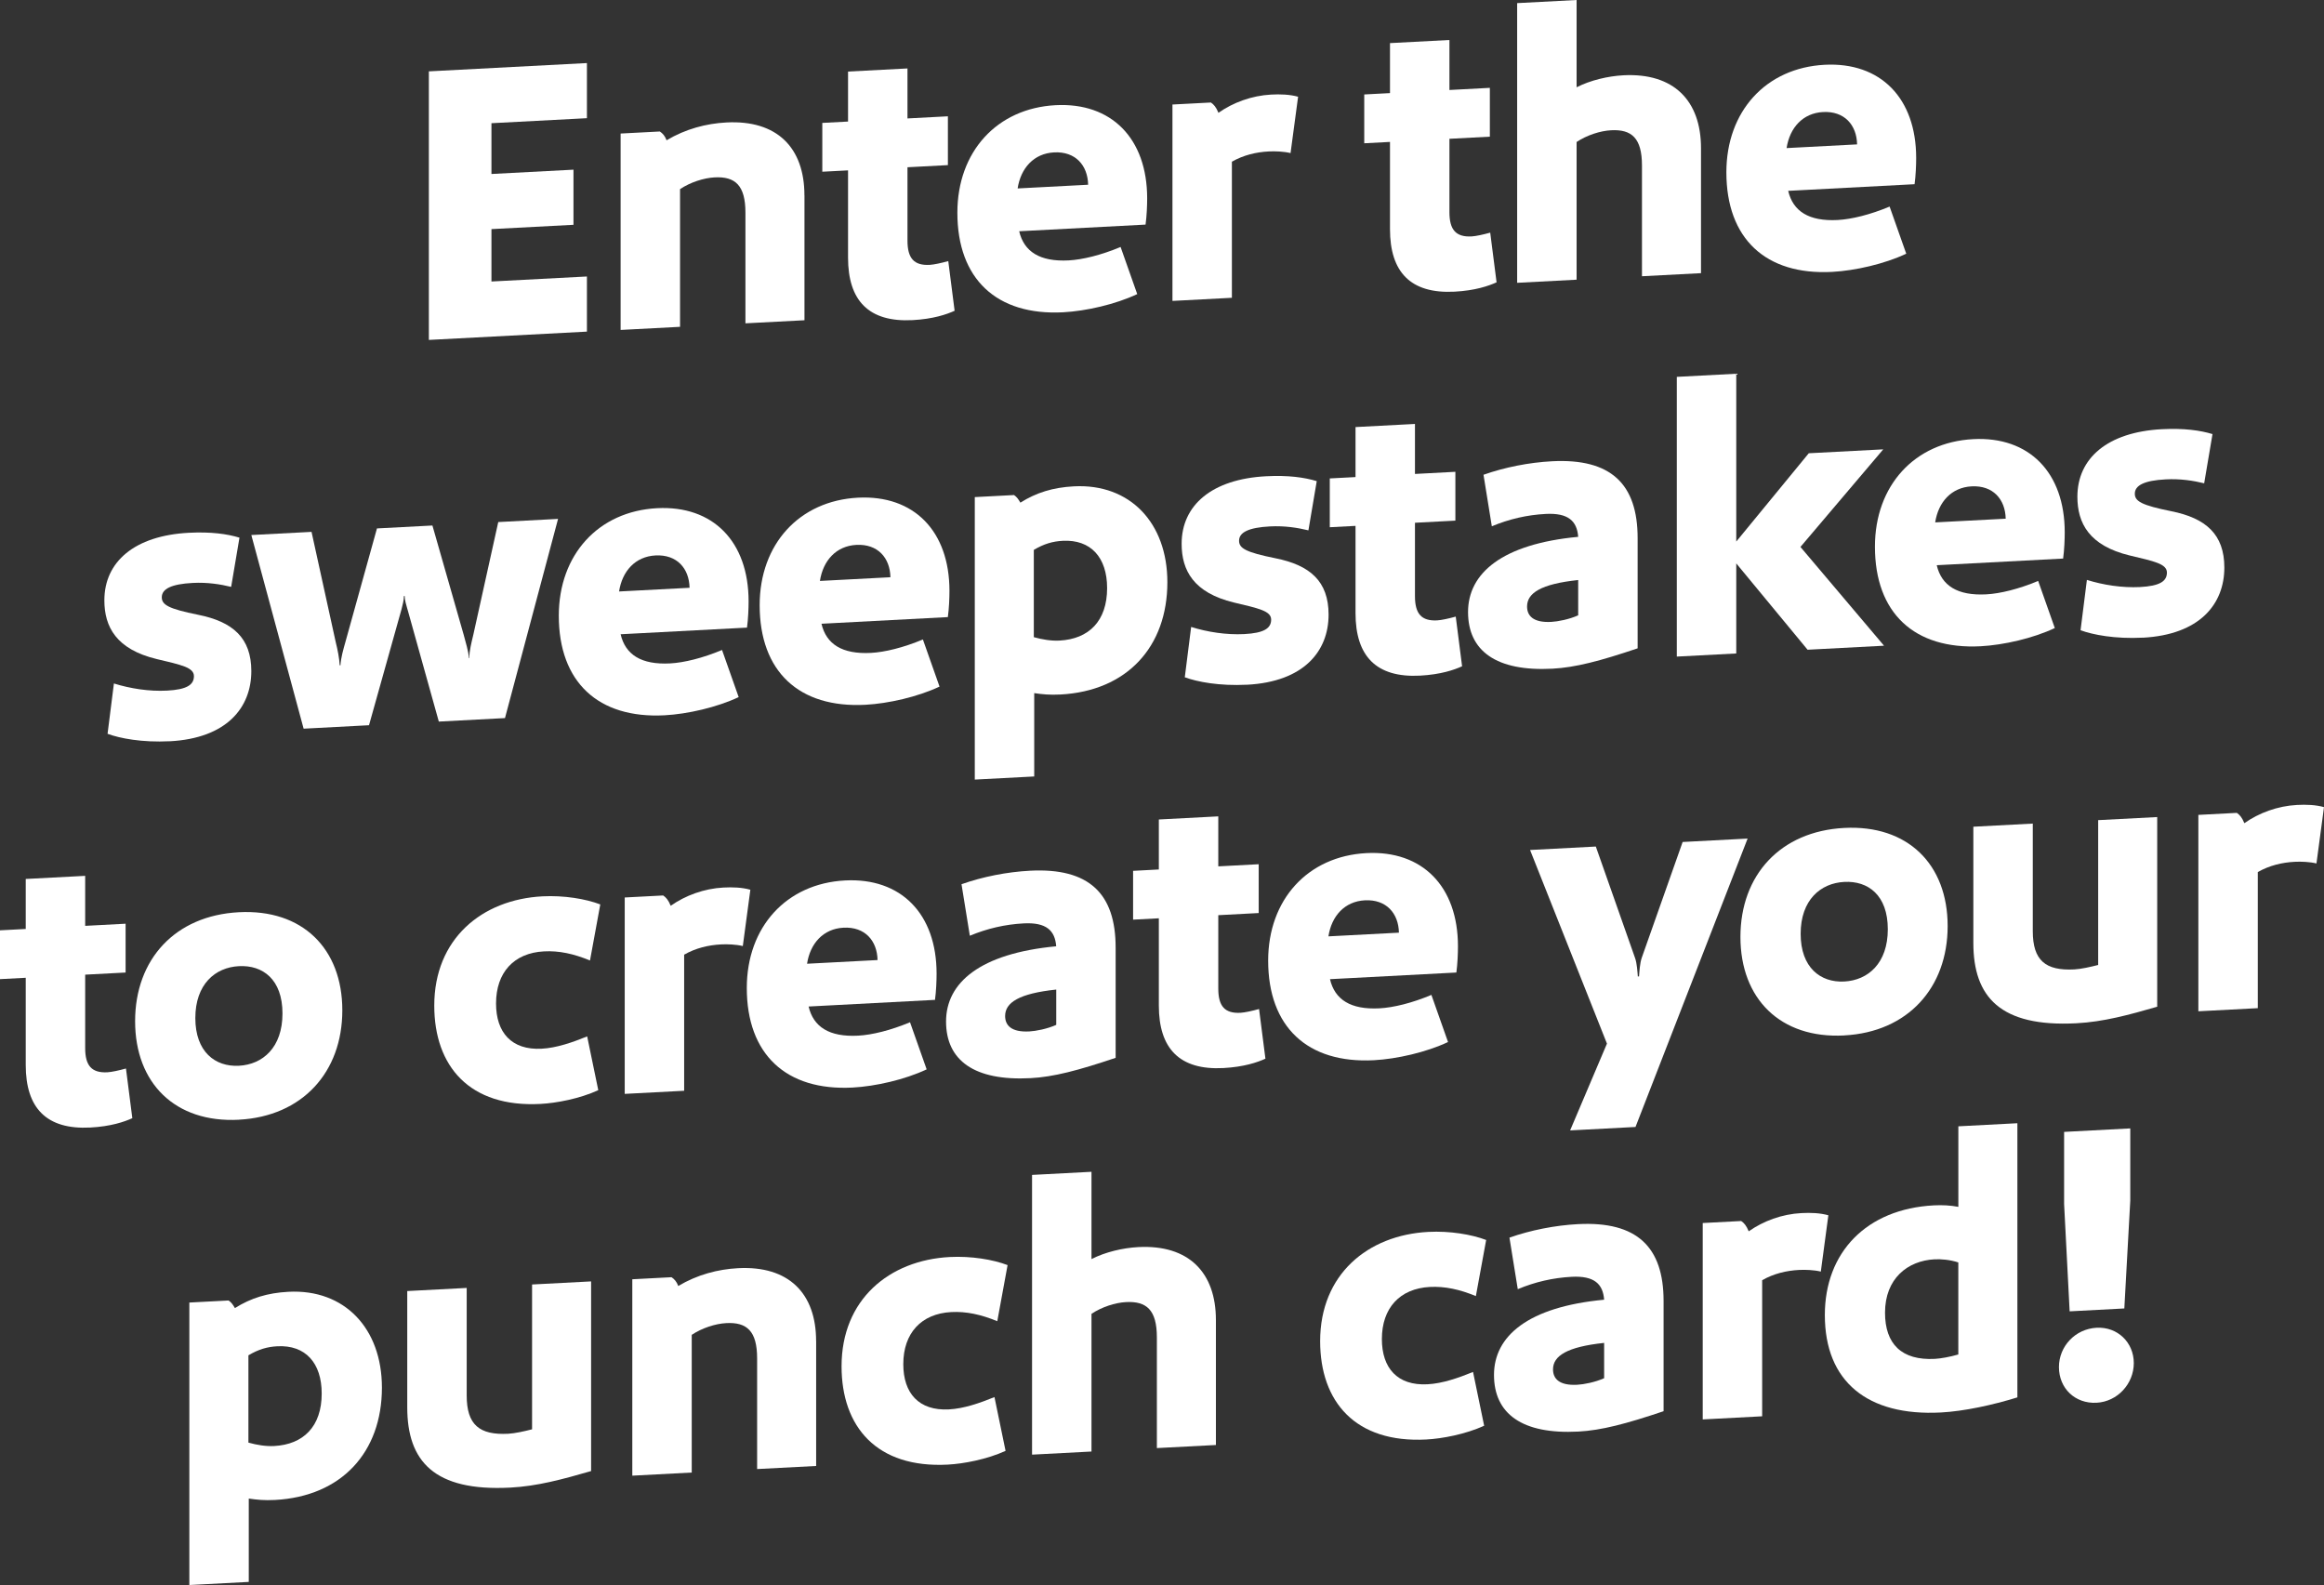 <svg width="261" height="178" viewBox="0 0 261 178" fill="none" xmlns="http://www.w3.org/2000/svg">
<rect x="0" y="0" width="261" height="178" fill="#333333" stroke="none"/>
<g clip-path="url(#clip0_59_8185)">
<path d="M65.915 7.082V13.273L55.193 13.836V19.539L64.405 19.055V25.246L55.193 25.73V31.613L65.915 31.051V37.242L48.164 38.174V8.013L65.915 7.082Z" fill="white"/>
<path d="M90.347 21.931V35.965L83.717 36.311V23.881C83.717 20.806 82.562 19.797 80.246 19.921C79.045 19.986 77.53 20.465 76.374 21.24V36.703L69.699 37.053V14.997L74.105 14.767C74.418 14.974 74.685 15.269 74.86 15.754C76.996 14.481 79.312 13.873 81.577 13.753C87.271 13.453 90.342 16.588 90.342 21.936L90.347 21.931Z" fill="white"/>
<path d="M107.21 34.9C106.322 35.306 104.807 35.827 102.491 35.951C97.552 36.21 95.241 33.748 95.241 28.934V19.133L92.35 19.285V13.803L95.241 13.651V8.036L101.916 7.686V13.301L106.455 13.061V18.543L101.916 18.783V27.026C101.916 28.985 102.63 29.838 104.407 29.746C104.895 29.718 105.696 29.543 106.497 29.322L107.21 34.9Z" fill="white"/>
<path d="M128.654 25.223L114.461 25.97C114.995 28.257 116.777 29.414 120.022 29.244C121.578 29.16 123.673 28.649 125.85 27.736L127.719 33.029C125.27 34.181 121.979 34.933 119.401 35.071C111.924 35.463 107.519 31.327 107.519 23.886C107.519 17.026 111.97 12.158 118.554 11.812C124.828 11.485 128.834 15.551 128.834 22.277C128.834 23.079 128.787 24.241 128.654 25.228V25.223ZM122.204 20.747C122.158 18.566 120.782 16.989 118.379 17.114C116.109 17.234 114.64 18.87 114.286 21.162L122.204 20.747Z" fill="white"/>
<path d="M145.784 10.867L144.937 17.192C144.182 17.008 143.201 16.971 142.488 17.008C141.065 17.081 139.638 17.422 138.349 18.16V33.443L131.674 33.794V11.738L135.992 11.512C136.305 11.72 136.572 12.015 136.839 12.669C138.487 11.512 140.577 10.738 142.755 10.622C143.777 10.567 144.845 10.604 145.779 10.862L145.784 10.867Z" fill="white"/>
<path d="M168.075 31.705C167.186 32.111 165.672 32.632 163.356 32.756C158.416 33.014 156.105 30.552 156.105 25.739V15.938L153.214 16.09V10.608L156.105 10.456V4.841L162.781 4.49V10.106L167.32 9.866V15.348L162.781 15.587V23.831C162.781 25.79 163.494 26.643 165.271 26.551C165.759 26.523 166.56 26.348 167.361 26.127L168.075 31.705Z" fill="white"/>
<path d="M191.034 16.643V30.677L184.404 31.023V18.589C184.404 15.514 183.249 14.504 180.933 14.629C179.732 14.693 178.217 15.173 177.062 15.947V31.41L170.386 31.761V0.35L177.062 0V9.802C178.618 9.009 180.579 8.548 182.314 8.455C187.963 8.16 191.034 11.295 191.034 16.643Z" fill="white"/>
<path d="M215.019 20.687L200.826 21.433C201.36 23.72 203.141 24.877 206.387 24.707C207.943 24.624 210.038 24.112 212.215 23.199L214.084 28.492C211.635 29.645 208.343 30.396 205.765 30.534C198.289 30.926 193.883 26.791 193.883 19.35C193.883 12.489 198.335 7.621 204.918 7.275C211.193 6.948 215.198 11.014 215.198 17.741C215.198 18.543 215.152 19.705 215.019 20.691V20.687ZM208.564 16.215C208.518 14.034 207.142 12.457 204.739 12.582C202.469 12.702 201.001 14.338 200.646 16.63L208.564 16.215Z" fill="white"/>
<path d="M19.064 83.244C15.947 83.405 13.456 82.917 12.08 82.409L12.793 76.757C14.616 77.329 16.753 77.665 18.755 77.559C20.979 77.444 21.78 76.909 21.78 75.932C21.78 74.955 20.357 74.669 17.595 74.014C13.056 72.917 11.721 70.4 11.721 67.417C11.721 63.092 15.104 60.155 21.2 59.833C23.69 59.704 25.518 59.962 26.894 60.381L25.96 65.909C24.758 65.614 23.29 65.379 21.642 65.466C19.238 65.591 18.17 66.14 18.17 67.076C18.17 67.924 18.925 68.371 22.263 69.044C26.135 69.823 28.225 71.626 28.225 75.37C28.225 79.468 25.467 82.912 19.059 83.249L19.064 83.244Z" fill="white"/>
<path d="M45.76 68.431C45.627 67.905 45.447 67.421 45.447 66.933H45.36C45.36 67.426 45.226 67.882 45.093 68.422L41.442 81.446L34.099 81.833L28.225 60.086L34.988 59.731L37.704 72.11C37.925 72.991 38.105 73.917 38.151 74.715H38.238C38.284 73.862 38.551 72.954 38.818 72.004L42.335 59.344L48.564 59.017L52.081 71.308C52.302 72.188 52.615 73.106 52.661 73.908H52.707C52.707 73.101 52.928 72.244 53.154 71.299L55.958 58.629L62.674 58.274L56.713 80.644L49.282 81.036L45.765 68.431H45.76Z" fill="white"/>
<path d="M83.893 70.483L69.7 71.229C70.234 73.521 72.015 74.673 75.261 74.503C76.817 74.42 78.912 73.908 81.089 72.995L82.958 78.288C80.509 79.44 77.217 80.192 74.639 80.33C67.163 80.722 62.757 76.587 62.757 69.146C62.757 62.285 67.209 57.417 73.792 57.071C80.067 56.744 84.072 60.81 84.072 67.537C84.072 68.339 84.026 69.501 83.893 70.487V70.483ZM77.443 66.01C77.397 63.83 76.02 62.253 73.617 62.378C71.348 62.498 69.879 64.134 69.525 66.425L77.443 66.01Z" fill="white"/>
<path d="M106.45 69.302L92.257 70.049C92.791 72.336 94.573 73.493 97.819 73.323C99.374 73.24 101.469 72.728 103.647 71.815L105.516 77.108C103.067 78.26 99.775 79.012 97.197 79.15C89.721 79.542 85.315 75.406 85.315 67.965C85.315 61.105 89.767 56.237 96.35 55.891C102.625 55.564 106.63 59.63 106.63 66.356C106.63 67.159 106.584 68.32 106.45 69.307V69.302ZM100.001 64.826C99.955 62.645 98.578 61.068 96.175 61.193C93.905 61.313 92.437 62.949 92.082 65.241L100.001 64.826Z" fill="white"/>
<path d="M131.103 65.379C131.103 72.64 126.564 77.606 119.088 77.997C117.886 78.062 117.039 77.97 116.15 77.841V87.2L109.475 87.55V55.826L113.881 55.596C114.194 55.803 114.369 56.062 114.594 56.449C116.376 55.328 118.245 54.743 120.602 54.618C126.923 54.286 131.103 58.745 131.103 65.383V65.379ZM116.104 61.755V71.557C117.039 71.82 118.061 71.99 118.995 71.939C122.287 71.764 124.336 69.745 124.336 66.043C124.336 62.613 122.513 60.57 119.35 60.736C118.236 60.796 117.26 61.068 116.1 61.755H116.104Z" fill="white"/>
<path d="M140.043 76.896C136.927 77.057 134.436 76.569 133.06 76.061L133.773 70.409C135.596 70.981 137.732 71.313 139.735 71.211C141.958 71.096 142.759 70.561 142.759 69.584C142.759 68.606 141.337 68.321 138.579 67.666C134.04 66.569 132.705 64.051 132.705 61.069C132.705 56.744 136.089 53.807 142.184 53.485C144.675 53.355 146.502 53.614 147.879 54.033L146.944 59.561C145.743 59.266 144.274 59.031 142.626 59.118C140.223 59.243 139.155 59.791 139.155 60.727C139.155 61.576 139.91 62.023 143.247 62.696C147.119 63.471 149.209 65.278 149.209 69.021C149.209 73.12 146.452 76.564 140.043 76.9V76.896Z" fill="white"/>
<path d="M164.203 74.826C163.315 75.231 161.8 75.752 159.485 75.877C154.545 76.135 152.234 73.673 152.234 68.86V59.058L149.343 59.21V53.729L152.234 53.577V47.961L158.909 47.611V53.226L163.448 52.986V58.468L158.909 58.708V66.951C158.909 68.91 159.623 69.763 161.4 69.671C161.888 69.644 162.689 69.468 163.49 69.247L164.203 74.826Z" fill="white"/>
<path d="M183.916 60.423V72.811C179.69 74.235 176.933 74.959 174.35 75.097C168.034 75.429 164.871 73.101 164.871 68.735C164.871 64.369 168.697 61.091 177.241 60.289C177.108 58.514 176.127 57.583 173.59 57.717C171.5 57.827 169.498 58.288 167.541 59.104L166.607 53.318C168.964 52.484 171.721 51.935 174.304 51.801C180.933 51.456 183.916 54.369 183.916 60.432V60.423ZM177.241 69.104V65.139C173.056 65.582 171.5 66.601 171.5 68.113C171.5 69.136 172.168 69.948 174.217 69.842C174.972 69.8 176.219 69.56 177.241 69.104Z" fill="white"/>
<path d="M194.993 73.387L188.317 73.737V42.323L194.993 41.972V60.819L203.137 50.902L211.501 50.464L202.202 61.423L211.589 72.516L203.003 72.967L194.993 63.272V73.387Z" fill="white"/>
<path d="M231.702 62.728L217.509 63.475C218.043 65.762 219.825 66.919 223.07 66.748C224.626 66.665 226.721 66.154 228.899 65.241L230.768 70.533C228.319 71.686 225.027 72.438 222.449 72.576C214.973 72.968 210.567 68.832 210.567 61.391C210.567 54.531 215.019 49.663 221.602 49.317C227.877 48.989 231.882 53.056 231.882 59.782C231.882 60.584 231.836 61.746 231.702 62.733V62.728ZM225.253 58.252C225.207 56.071 223.83 54.494 221.427 54.619C219.157 54.739 217.689 56.375 217.334 58.666L225.253 58.252Z" fill="white"/>
<path d="M240.642 71.612C237.526 71.773 235.035 71.285 233.659 70.778L234.372 65.125C236.195 65.697 238.331 66.029 240.334 65.928C242.558 65.812 243.359 65.278 243.359 64.3C243.359 63.323 241.936 63.037 239.178 62.382C234.639 61.285 233.304 58.768 233.304 55.785C233.304 51.46 236.688 48.524 242.783 48.201C245.274 48.072 247.101 48.33 248.478 48.749L247.543 54.277C246.342 53.982 244.873 53.747 243.225 53.835C240.822 53.959 239.754 54.508 239.754 55.444C239.754 56.292 240.509 56.739 243.847 57.412C247.718 58.187 249.808 59.994 249.808 63.738C249.808 67.836 247.051 71.28 240.642 71.617V71.612Z" fill="white"/>
<path d="M14.861 125.576C13.972 125.982 12.457 126.503 10.142 126.627C5.202 126.885 2.891 124.423 2.891 119.61V109.809L0 109.961V104.479L2.891 104.327V98.712L9.566 98.361V103.977L14.106 103.737V109.219L9.566 109.458V117.702C9.566 119.661 10.28 120.514 12.057 120.422C12.545 120.394 13.346 120.219 14.147 119.998L14.861 125.576Z" fill="white"/>
<path d="M26.83 125.751C19.667 126.129 15.174 121.639 15.174 114.687C15.174 107.734 19.667 102.82 26.83 102.446C33.948 102.073 38.445 106.517 38.445 113.465C38.445 120.413 33.952 125.373 26.83 125.747V125.751ZM26.83 108.504C24.16 108.642 21.937 110.542 21.937 114.332C21.937 118.121 24.16 119.827 26.83 119.689C29.5 119.55 31.724 117.651 31.724 113.815C31.724 109.979 29.5 108.361 26.83 108.504Z" fill="white"/>
<path d="M66.251 107.863C64.428 107.111 62.78 106.752 61.09 106.844C57.707 107.019 55.709 109.223 55.709 112.695C55.709 115.949 57.444 117.95 60.823 117.775C62.513 117.688 64.294 117.061 65.943 116.392L67.19 122.432C65.1 123.391 62.471 123.884 60.694 123.976C52.73 124.396 48.771 119.744 48.771 112.93C48.771 105.443 54.111 101.021 60.92 100.662C63.323 100.537 65.772 100.943 67.416 101.57L66.26 107.868L66.251 107.863Z" fill="white"/>
<path d="M84.27 99.92L83.423 106.245C82.668 106.061 81.687 106.024 80.974 106.061C79.551 106.135 78.124 106.476 76.835 107.213V122.497L70.16 122.847V100.791L74.478 100.565C74.791 100.773 75.058 101.068 75.325 101.722C76.973 100.565 79.063 99.791 81.241 99.675C82.263 99.62 83.331 99.657 84.265 99.92H84.27Z" fill="white"/>
<path d="M105.005 112.289L90.812 113.036C91.346 115.323 93.128 116.48 96.373 116.309C97.929 116.226 100.024 115.715 102.201 114.802L104.07 120.094C101.621 121.247 98.33 121.999 95.752 122.137C88.275 122.529 83.87 118.393 83.87 110.952C83.87 104.092 88.321 99.224 94.905 98.878C101.179 98.55 105.185 102.617 105.185 109.343C105.185 110.145 105.139 111.307 105.005 112.294V112.289ZM98.555 107.817C98.509 105.636 97.133 104.06 94.73 104.184C92.46 104.304 90.992 105.941 90.637 108.232L98.555 107.817Z" fill="white"/>
<path d="M125.293 106.411V118.799C121.067 120.223 118.31 120.947 115.727 121.081C109.411 121.413 106.248 119.085 106.248 114.719C106.248 110.353 110.074 107.075 118.618 106.272C118.485 104.497 117.504 103.566 114.967 103.7C112.877 103.811 110.875 104.272 108.918 105.088L107.984 99.302C110.341 98.463 113.103 97.919 115.681 97.785C122.31 97.439 125.293 100.353 125.293 106.415V106.411ZM118.623 115.097V111.132C114.438 111.574 112.882 112.593 112.882 114.105C112.882 115.129 113.549 115.94 115.598 115.834C116.353 115.793 117.601 115.553 118.623 115.097Z" fill="white"/>
<path d="M142.115 118.895C141.227 119.301 139.712 119.822 137.396 119.947C132.457 120.205 130.145 117.743 130.145 112.93V103.128L127.254 103.28V97.799L130.145 97.646V92.031L136.821 91.681V97.296L141.36 97.056V102.538L136.821 102.778V111.021C136.821 112.98 137.534 113.833 139.311 113.741C139.799 113.713 140.6 113.538 141.401 113.317L142.115 118.895Z" fill="white"/>
<path d="M163.559 109.218L149.366 109.965C149.9 112.257 151.681 113.409 154.927 113.239C156.483 113.156 158.578 112.648 160.755 111.731L162.624 117.024C160.175 118.176 156.883 118.928 154.305 119.066C146.829 119.458 142.423 115.322 142.423 107.881C142.423 101.021 146.875 96.153 153.458 95.807C159.733 95.48 163.738 99.546 163.738 106.272C163.738 107.075 163.692 108.236 163.559 109.223V109.218ZM157.109 104.742C157.063 102.561 155.686 100.984 153.283 101.109C151.014 101.229 149.545 102.865 149.191 105.157L157.109 104.742Z" fill="white"/>
<path d="M180.468 117.195L171.836 95.457L179.221 95.07L183.626 107.582C183.847 108.195 183.893 109.127 183.939 109.661L184.073 109.652C184.119 109.117 184.16 108.177 184.386 107.541L188.971 94.558L196.268 94.175L183.677 126.563L176.334 126.95L180.473 117.199L180.468 117.195Z" fill="white"/>
<path d="M207.119 116.286C199.956 116.664 195.462 112.174 195.462 105.221C195.462 98.269 199.956 93.354 207.119 92.981C214.236 92.607 218.734 97.052 218.734 104C218.734 110.947 214.241 115.908 207.119 116.281V116.286ZM207.119 99.043C204.449 99.182 202.225 101.081 202.225 104.871C202.225 108.661 204.449 110.366 207.119 110.228C209.789 110.09 212.013 108.19 212.013 104.355C212.013 100.519 209.789 98.9 207.119 99.043Z" fill="white"/>
<path d="M242.268 113.059C239.063 113.986 236.214 114.76 233.189 114.917C224.645 115.364 221.62 111.962 221.62 105.899V92.843L228.295 92.492V104.567C228.295 107.863 229.718 109.039 232.968 108.868C233.723 108.827 234.75 108.596 235.638 108.37V92.105L242.268 91.759V113.059Z" fill="white"/>
<path d="M261 90.643L260.153 96.969C259.398 96.784 258.417 96.748 257.704 96.784C256.281 96.858 254.854 97.199 253.565 97.937V113.22L246.89 113.571V91.515L251.208 91.289C251.521 91.496 251.788 91.791 252.055 92.446C253.703 91.289 255.793 90.514 257.971 90.399C258.993 90.344 260.061 90.381 260.995 90.643H261Z" fill="white"/>
<path d="M42.892 155.834C42.892 163.095 38.353 168.055 30.877 168.452C29.675 168.517 28.828 168.424 27.939 168.295V177.654L21.264 178.005V146.281L25.67 146.05C25.983 146.258 26.158 146.516 26.383 146.903C28.165 145.783 30.034 145.198 32.391 145.073C38.707 144.741 42.892 149.199 42.892 155.838V155.834ZM27.898 152.21V162.011C28.833 162.274 29.855 162.445 30.789 162.394C34.081 162.219 36.129 160.2 36.129 156.497C36.129 153.067 34.306 151.025 31.144 151.191C30.029 151.251 29.054 151.523 27.893 152.21H27.898Z" fill="white"/>
<path d="M66.385 165.206C63.181 166.133 60.331 166.908 57.306 167.064C48.762 167.512 45.737 164.105 45.737 158.047V144.99L52.413 144.64V156.714C52.413 160.011 53.835 161.186 57.085 161.016C57.84 160.974 58.867 160.744 59.755 160.518V144.253L66.385 143.907V165.206Z" fill="white"/>
<path d="M91.659 150.601V164.635L85.03 164.98V152.551C85.03 149.476 83.874 148.466 81.559 148.591C80.357 148.655 78.843 149.135 77.687 149.909V165.372L71.012 165.723V143.667L75.417 143.436C75.731 143.644 75.998 143.939 76.172 144.423C78.308 143.15 80.624 142.542 82.889 142.422C88.584 142.122 91.654 145.257 91.654 150.605L91.659 150.601Z" fill="white"/>
<path d="M111.993 148.374C110.17 147.622 108.522 147.263 106.833 147.35C103.449 147.53 101.446 149.729 101.446 153.201C101.446 156.456 103.182 158.457 106.566 158.281C108.255 158.194 110.037 157.567 111.685 156.898L112.932 162.938C110.842 163.892 108.214 164.39 106.437 164.482C98.472 164.902 94.513 160.25 94.513 153.436C94.513 145.949 99.853 141.528 106.662 141.168C109.065 141.043 111.515 141.449 113.158 142.076L112.002 148.374H111.993Z" fill="white"/>
<path d="M136.554 148.245V162.279L129.924 162.625V150.191C129.924 147.116 128.769 146.106 126.453 146.23C125.252 146.295 123.737 146.774 122.582 147.549V163.012L115.906 163.362V131.948L122.582 131.597V141.399C124.138 140.606 126.099 140.145 127.834 140.053C133.488 139.757 136.554 142.892 136.554 148.24V148.245Z" fill="white"/>
<path d="M165.741 145.553C163.918 144.801 162.27 144.442 160.58 144.529C157.196 144.709 155.194 146.908 155.194 150.38C155.194 153.635 156.929 155.635 160.313 155.46C162.003 155.373 163.784 154.746 165.432 154.077L166.68 160.117C164.59 161.071 161.961 161.569 160.184 161.661C152.22 162.081 148.261 157.429 148.261 150.615C148.261 143.128 153.601 138.706 160.41 138.347C162.813 138.222 165.262 138.628 166.906 139.255L165.75 145.553H165.741Z" fill="white"/>
<path d="M186.831 146.097V158.485C182.604 159.909 179.847 160.633 177.264 160.771C170.943 161.103 167.785 158.775 167.785 154.409C167.785 150.043 171.611 146.765 180.155 145.963C180.022 144.188 179.041 143.257 176.504 143.39C174.414 143.501 172.412 143.962 170.455 144.778L169.521 138.992C171.878 138.158 174.64 137.609 177.218 137.475C183.847 137.13 186.831 140.043 186.831 146.106V146.097ZM180.155 154.778V150.813C175.975 151.256 174.414 152.274 174.414 153.787C174.414 154.81 175.082 155.622 177.131 155.515C177.886 155.474 179.133 155.234 180.155 154.778Z" fill="white"/>
<path d="M205.337 136.479L204.49 142.805C203.735 142.62 202.755 142.583 202.041 142.62C200.619 142.694 199.191 143.035 197.902 143.773V159.056L191.227 159.407V137.351L195.545 137.125C195.858 137.332 196.125 137.627 196.392 138.282C198.04 137.125 200.131 136.346 202.308 136.235C203.33 136.18 204.398 136.217 205.333 136.479H205.337Z" fill="white"/>
<path d="M226.565 156.931C223.807 157.788 220.557 158.494 217.979 158.627C209.748 159.061 204.941 155.17 204.941 147.683C204.941 140.643 209.614 135.765 217.178 135.368C218.159 135.318 219.001 135.364 219.936 135.534V126.489L226.565 126.143V156.935V156.931ZM211.7 147.42C211.7 150.942 213.569 152.805 217.307 152.606C217.974 152.569 218.996 152.385 219.931 152.113V141.777C218.996 141.468 217.974 141.389 217.261 141.426C214.236 141.583 211.7 143.589 211.7 147.42Z" fill="white"/>
<path d="M231.233 153.524C231.233 151.205 233.056 149.241 235.459 149.112C237.816 148.987 239.639 150.762 239.639 153.081C239.639 155.4 237.816 157.41 235.459 157.535C233.056 157.659 231.233 155.931 231.233 153.524ZM231.813 127.116L239.243 126.724V134.834L238.576 146.945L232.434 147.268L231.813 135.226V127.116Z" fill="white"/>
</g>
<defs>
<clipPath id="clip0_59_8185">
<rect width="261" height="178" fill="white"/>
</clipPath>
</defs>
</svg>

